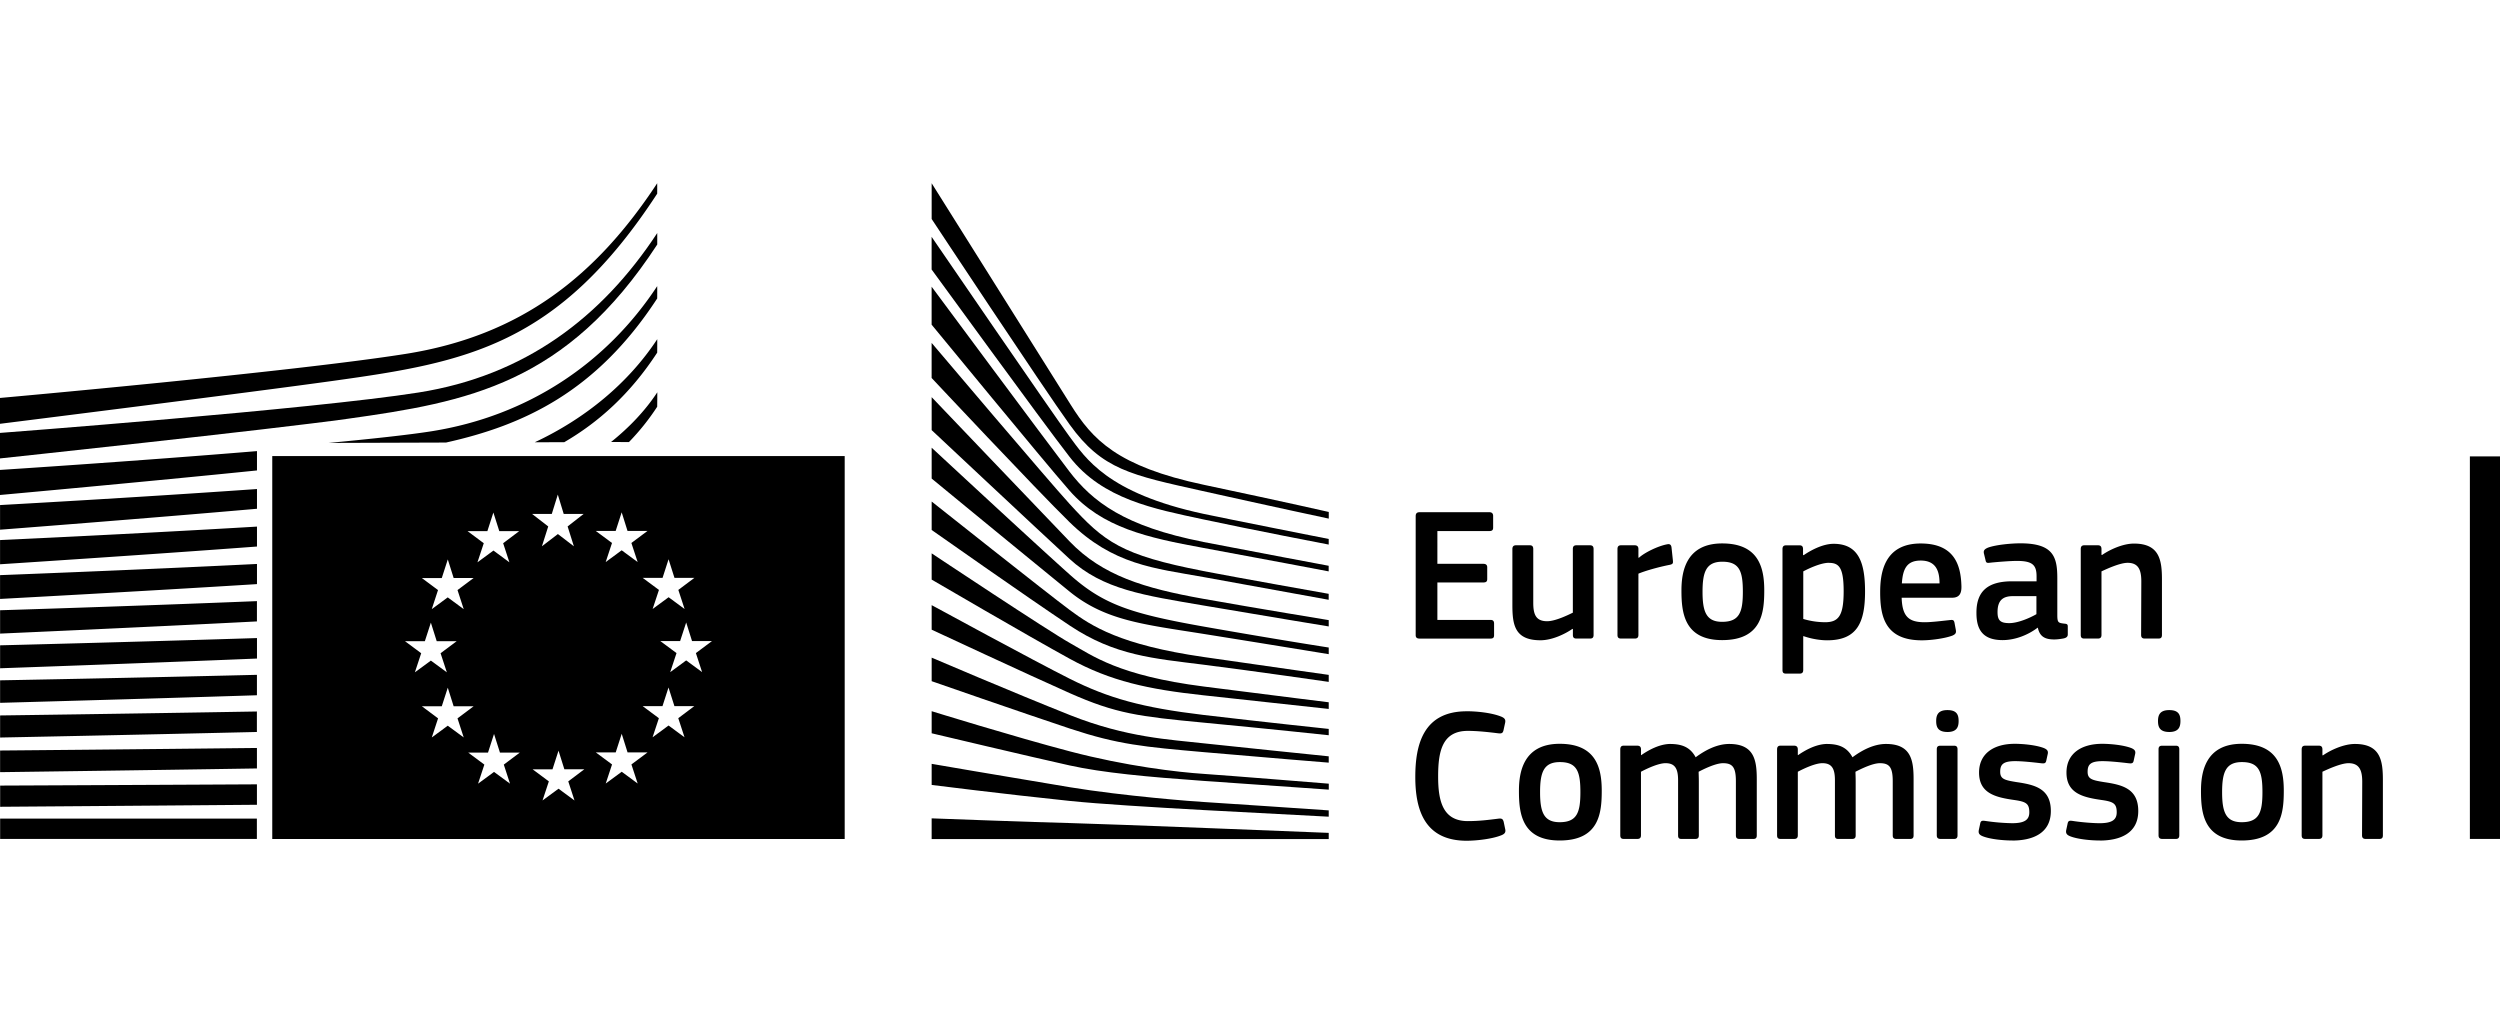 <svg xmlns="http://www.w3.org/2000/svg" width="188" height="77" fill="none" viewBox="0 0 188 77"><g fill="#000" clip-path="url(#a)"><path d="M63.48 34.296H20.474v28.796h43.047V34.296h-.045.004Zm-13.204 7.76.445 1.402h1.495l-1.205.904.47 1.435-1.201-.885-1.202.885.475-1.435-1.22-.904h1.491l.452-1.402Zm-3.978-2.128.452-1.402.44 1.402h1.5l-1.21.904.472 1.435-1.202-.885-1.202.885.475-1.435-1.22-.904h1.495Zm-9.648.015.452-1.401.445 1.4h1.495l-1.205.909.47 1.435-1.2-.885-1.203.885.475-1.435-1.217-.908h1.492-.004Zm-3.428 3.526.452-1.401.441 1.4h1.5l-1.21.905.467 1.435-1.202-.885-1.201.885.47-1.435-1.216-.904h1.499Zm-2.765 4.75h1.492l.452-1.397.44 1.397h1.5l-1.21.904.472 1.436-1.202-.882-1.202.882.475-1.436-1.217-.904Zm3.217 6.352-1.202.885.471-1.435-1.216-.908h1.495l.452-1.398.441 1.398h1.5l-1.21.908.467 1.435-1.202-.885h.004Zm4.679 4.362-1.202-.885-1.201.885.474-1.435-1.216-.904h1.491l.452-1.402.445 1.402h1.495l-1.205.904.467 1.435Zm3.142-20.286.452-1.454.444 1.454h1.5l-1.206.942.471 1.492-1.202-.92-1.201.92.474-1.492-1.216-.942h1.491-.007ZM43.2 60.195 42 59.31l-1.202.885.475-1.435-1.221-.908h1.496L42 56.45l.44 1.4h1.5l-1.206.909.467 1.435Zm4.755-1.273-1.202-.886-1.202.886.475-1.435-1.22-.905h1.495l.452-1.401.44 1.401h1.5l-1.21.904.471 1.436Zm3.522-3.477-1.202-.886-1.202.886.475-1.436-1.22-.907h1.491l.452-1.402.445 1.401h1.495l-1.205.908.47 1.436Zm1.326-4.898-1.202-.885-1.202.885.475-1.435-1.22-.904h1.491l.456-1.398.44 1.398h1.5l-1.21.904.468 1.435h.004ZM70.061 13.78l10.462 16.666c1.616 2.58 3.466 4.626 10.01 6.012 6.543 1.386 9.39 2.042 9.39 2.042V39s-4.158-.885-9.508-2.08c-5.349-1.194-7.538-1.597-9.975-4.991-2.03-2.825-10.379-15.46-10.379-15.46v-2.694.004ZM70.061 29.866s8.05 8.434 10.379 10.856c2.471 2.57 5.632 3.519 10.017 4.303 4.185.745 9.463 1.608 9.463 1.608v.475s-4.958-.814-9.463-1.582c-4.42-.758-7.512-1.18-10.043-3.511-2.268-2.087-10.353-9.67-10.353-9.67v-2.483.004Z"/><path d="M70.061 33.667s7.655 7.108 10.379 9.538c2.505 2.234 4.536 2.93 10.043 3.907 5.508.975 9.437 1.582 9.437 1.582v.5s-4.984-.817-9.463-1.532c-4.48-.712-7.335-.995-10.017-3.169a2842.115 2842.115 0 0 1-10.379-8.506v-2.324.004Z"/><path d="M70.061 37.716s8.744 6.94 10.379 8.152c1.635 1.213 3.797 2.63 10.07 3.538 6.22.9 9.41 1.345 9.41 1.345v.527s-5.64-.817-9.41-1.292c-3.771-.475-6.66-.678-10.044-2.93-3.292-2.193-10.405-7.2-10.405-7.2v-2.14Z"/><path d="M70.061 41.612s8.77 5.839 10.432 6.765c1.661.923 3.612 2.43 10.017 3.248 6.404.817 9.41 1.186 9.41 1.186v.501s-5.297-.58-9.437-1.028c-4.136-.448-6.958-1.055-10.043-2.746-3.085-1.688-10.379-5.952-10.379-5.952v-1.974Z"/><path d="M70.061 45.507s7.753 4.219 10.379 5.534c2.927 1.469 5.459 2.173 10.043 2.72 4.502.534 9.437 1.054 9.437 1.054v.475s-4.562-.49-9.437-.95c-4.833-.459-6.555-.67-10.043-2.218-3.12-1.386-10.379-4.77-10.379-4.77v-1.85.005Z"/><path d="M70.061 49.455s6.126 2.622 10.432 4.332c4.234 1.68 7.47 1.823 10.043 2.113 1.134.129 9.384.976 9.384.976v.475s-4.928-.396-9.41-.791c-4.483-.396-6.416-.565-10.044-1.767-3.673-1.22-10.405-3.568-10.405-3.568v-1.77ZM70.061 53.482s6.186 1.917 10.405 3.025c4.22 1.108 8.092 1.56 10.044 1.688 1.95.132 9.414.738 9.414.738v.448s-4.246-.29-9.44-.659c-4.201-.298-7.573-.614-10.044-1.16-2.735-.603-10.379-2.419-10.379-2.419v-1.661ZM70.061 57.441s5.06.874 10.405 1.76c4.009.662 9.437 1.08 10.017 1.107.58.026 9.437.633 9.437.633v.474s-5.67-.293-9.437-.5c-3.925-.219-7.828-.456-10.043-.686-4.965-.516-10.379-1.202-10.379-1.202v-1.586ZM70.061 61.54s7.98.301 10.405.354c2.426.053 19.454.738 19.454.738v.464H70.06V61.54ZM90.48 38.636c-7.222-1.556-8.857-4.197-10.07-5.832-1.213-1.639-10.352-14.993-10.352-14.993v2.456c.361.47 8.182 11.268 10.378 14.093 2.475 3.183 6.351 3.906 10.043 4.697 3.688.792 9.44 1.895 9.44 1.895v-.421s-7.571-1.496-9.44-1.895Z"/><path d="M90.48 40.749c-5.93-1.16-8.33-3.036-10.07-5.304-1.74-2.272-10.352-13.886-10.352-13.886v2.856c.361.425 8.238 10.039 10.352 12.458 2.464 2.821 5.903 3.563 10.07 4.328 4.166.765 9.436 1.767 9.436 1.767v-.422s-6.016-1.127-9.437-1.793v-.004Z"/><path d="M90.48 42.938c-6.168-1.198-7.433-2.181-10.044-5.04-1.642-1.798-10.024-11.694-10.378-12.112v2.637s7.831 8.355 10.352 10.823c3.303 3.24 6.404 3.484 10.07 4.144 3.665.659 9.436 1.714 9.436 1.714v-.448s-6.97-1.236-9.437-1.715v-.003ZM.003 34.473s20.418-2.178 26.137-2.98c9.041-1.266 16.44-2.614 23.285-13.106 0 0 .007-.595 0-.863-4.193 6.378-9.976 10.73-17.94 11.991C23.522 30.777 0 32.555 0 32.555v1.918h.003Z"/><path d="M0 31.87s18.922-2.37 25.157-3.244c9.862-1.378 16.798-2.618 24.264-14.062 0 0 .004-.494 0-.784-4.573 6.958-10.22 11.452-18.907 12.831C22.026 27.96 0 29.926 0 29.926v1.948-.004ZM19.318 61.559H.01v1.53h19.307v-1.53ZM49.421 30.593s.011-.9.008-1.093c-.908 1.383-2.102 2.637-3.481 3.741H47.3a17.594 17.594 0 0 0 2.117-2.648h.004ZM49.421 26.524s.008-.798.004-1.017c-2.189 3.33-5.447 5.99-9.215 7.753l2.223-.008c2.57-1.495 4.958-3.62 6.984-6.728h.004ZM49.421 22.456s.008-.697 0-.938c-3.809 5.797-9.73 9.764-16.971 10.913-1.714.271-4.506.573-7.75.878l8.842-.03c5.836-1.3 11.298-3.813 15.871-10.823h.008ZM19.321 58.982c-9.85.053-19.31.094-19.31.094v1.594s9.908-.072 19.31-.151v-1.537ZM19.322 56.247c-9.784.11-19.315.192-19.315.192v1.628s10.01-.132 19.314-.28v-1.54ZM19.318 53.504c-9.712.17-19.31.298-19.31.298v1.661s10.114-.2 19.31-.418v-1.54ZM19.322 50.747c-9.64.237-19.315.414-19.315.414v1.692s10.232-.279 19.314-.57v-1.54.004ZM19.325 47.982c-9.568.305-19.318.546-19.318.546v1.726s10.356-.362 19.318-.731v-1.541ZM19.322 45.205c-9.494.385-19.315.686-19.315.686v1.756s10.484-.46 19.314-.916v-1.53.004ZM19.325 42.41c-9.421.467-19.321.84-19.321.84v1.79s10.623-.57 19.321-1.115V42.41ZM19.325 39.6C9.975 40.157.004 40.613.004 40.613v1.82s10.766-.693 19.321-1.334v-1.5ZM19.325 36.775C10.04 37.43.004 37.98.004 37.98v1.854s10.91-.837 19.321-1.575v-1.484ZM19.325 33.923C10.095 34.688 0 35.339 0 35.339v1.884s11.056-1.002 19.325-1.846v-1.454ZM106.46 38.805c0-.184.086-.286.286-.286h5.267c.173 0 .271.102.271.271v.89c0 .172-.072.255-.286.255h-3.907V42.4h3.462c.185 0 .286.087.286.256v.89c0 .172-.071.255-.286.255h-3.462v2.818h4.008c.174 0 .256.087.256.271v.874c0 .185-.071.257-.271.257h-5.338c-.2 0-.286-.087-.286-.257v-8.962.004ZM119.57 48.02h-1.017c-.215 0-.272-.102-.272-.272v-.444l-.03-.015c-.557.388-1.533.859-2.403.859-1.933 0-2.117-1.146-2.117-2.649v-4.208c0-.173.071-.286.271-.286h1.043c.185 0 .256.102.256.286v4.024c0 .859.174 1.401 1.044 1.401.614 0 1.56-.46 1.933-.644v-4.78c0-.174.056-.287.271-.287h1.017c.2 0 .271.102.271.286v6.457c0 .185-.071.272-.271.272h.004ZM123.209 47.748c0 .174-.072.272-.272.272h-1.032c-.199 0-.271-.087-.271-.272v-6.457c0-.184.072-.286.271-.286h1.017c.215 0 .287.113.287.286v.63l.03.03c.429-.4 1.446-.89 2.117-1.017.185-.042.316 0 .343.244l.102.961c.015.2.03.286-.272.343-.802.158-1.819.444-2.32.659v4.607ZM129.507 48.136c-2.878 0-3.062-2.102-3.062-3.737 0-1.345.301-3.533 3.062-3.533 2.762 0 3.165 1.846 3.165 3.533 0 1.688-.2 3.737-3.165 3.737Zm.012-5.895c-1.217 0-1.488.772-1.488 2.26 0 1.488.271 2.26 1.473 2.26 1.303 0 1.559-.73 1.559-2.26 0-1.53-.245-2.26-1.544-2.26ZM137.407 48.151c-.471 0-1.13-.086-1.789-.316l-.015.015v2.52c0 .158-.042.286-.272.286h-1.017c-.23 0-.271-.101-.271-.286v-9.075c0-.184.072-.286.271-.286h1.017c.2 0 .257.113.257.286v.43l.041.03c.516-.358 1.431-.86 2.26-.86 1.876 0 2.362 1.417 2.362 3.58 0 2.331-.587 3.676-2.848 3.676h.004Zm.117-5.828c-.588 0-1.488.415-1.918.645v3.578a5.795 5.795 0 0 0 1.647.245c1.032 0 1.39-.53 1.39-2.331s-.358-2.133-1.115-2.133l-.004-.003ZM143.005 44.946c.042 1.446.558 1.846 1.733 1.846.516 0 1.319-.102 1.861-.159.256-.03.343-.03.388.245l.087.471c.041.215.015.328-.245.445-.558.214-1.601.358-2.306.358-2.735 0-3.134-1.745-3.134-3.606 0-1.39.256-3.676 3.048-3.676 2.561 0 3.021 1.66 3.062 3.206.015.516-.128.873-.7.873h-3.794v-.003Zm.015-1.074h2.833c0-.874-.23-1.718-1.416-1.718-1.059 0-1.345.644-1.417 1.718ZM153.225 47.206c-.715.542-1.676.93-2.633.93-1.518 0-1.963-.829-1.963-2.03-.015-1.677.889-2.392 2.69-2.392h1.831v-.373c0-.86-.316-1.16-1.488-1.16-.471 0-1.375.071-1.948.128-.286.04-.357.03-.399-.174l-.128-.53c-.03-.185.015-.302.328-.43.614-.215 1.748-.317 2.418-.317 2.475 0 2.777 1.017 2.777 2.618v2.762c0 .587.071.602.516.659.214.015.271.056.271.215v.602c0 .159-.102.257-.343.302-.23.041-.459.071-.674.071-.674 0-1.089-.2-1.232-.874l-.03-.015.007.008Zm-.086-2.377h-1.748c-.716 0-1.176.256-1.176 1.202 0 .629.215.828.889.828.615 0 1.489-.358 2.035-.674v-1.36.004ZM162.316 48.02h-1.033c-.184 0-.271-.087-.271-.272l.015-4.023c0-.844-.2-1.401-1.032-1.401-.573 0-1.575.46-1.963.644v4.78c0 .174-.071.272-.271.272h-1.017c-.2 0-.271-.087-.271-.272v-6.457c0-.184.071-.286.271-.286h1.017c.2 0 .271.102.271.286v.43s.03.015.042.015c.531-.373 1.533-.859 2.403-.859 1.933 0 2.102 1.273 2.102 2.72v4.151c0 .174-.056.272-.271.272h.008ZM110.299 53.486c.7 0 1.861.101 2.618.414.23.102.316.215.271.444l-.128.588c-.045.173-.113.245-.373.215-.701-.087-1.559-.185-2.305-.185-1.948 0-2.234 1.575-2.234 3.436 0 1.86.358 3.349 2.234 3.349.828 0 1.533-.087 2.305-.185.271-.03.328.042.388.23l.113.543c.057.23-.015.358-.245.46-.7.3-1.947.429-2.648.429-3.191 0-3.865-2.362-3.865-4.796 0-2.433.603-4.939 3.865-4.939l.004-.003ZM117.287 63.205c-2.879 0-3.063-2.102-3.063-3.737 0-1.345.301-3.534 3.063-3.534 2.761 0 3.164 1.846 3.164 3.534 0 1.688-.2 3.737-3.164 3.737Zm.015-5.896c-1.217 0-1.488.773-1.488 2.26 0 1.489.271 2.26 1.473 2.26 1.303 0 1.559-.73 1.559-2.26 0-1.529-.245-2.26-1.544-2.26ZM131.843 63.088h-1.032c-.2 0-.272-.087-.272-.271v-4.065c0-1.059-.256-1.36-.971-1.36-.532 0-1.391.414-1.831.644 0 .143.015.4.015.731v4.05c0 .173-.057.271-.271.271h-1.044c-.185 0-.245-.087-.245-.271V58.68c0-.874-.23-1.289-.945-1.289-.501 0-1.304.358-1.846.644v4.78c0 .174-.072.272-.272.272h-1.028c-.185 0-.256-.087-.256-.271V56.36c0-.185.071-.286.256-.286h1.017c.215 0 .286.113.286.286v.414l.016.015c.557-.388 1.344-.817 2.132-.843.828 0 1.518.173 1.962 1.002.716-.532 1.605-1.002 2.521-1.002 1.887 0 2.075 1.231 2.075 2.663v4.208c0 .173-.056.271-.256.271h-.011ZM143.638 63.088h-1.032c-.2 0-.272-.087-.272-.271v-4.065c0-1.059-.256-1.36-.971-1.36-.532 0-1.387.414-1.831.644 0 .143.015.4.015.731v4.05c0 .173-.057.271-.271.271h-1.044c-.185 0-.245-.087-.245-.271V58.68c0-.874-.23-1.289-.945-1.289-.501 0-1.304.358-1.846.644v4.78c0 .174-.072.272-.272.272h-1.032c-.184 0-.256-.087-.256-.271V56.36c0-.185.072-.286.256-.286h1.017c.215 0 .287.113.287.286v.414l.015.015c.557-.388 1.345-.817 2.132-.843.829 0 1.518.173 1.963 1.002.715-.532 1.601-1.002 2.52-1.002 1.891 0 2.076 1.231 2.076 2.663v4.208c0 .173-.057.271-.257.271h-.007ZM146.445 55.045c-.746 0-.844-.414-.844-.829 0-.46.158-.817.844-.817.685 0 .843.328.843.817 0 .445-.128.83-.843.83Zm.761 7.772c0 .158-.057.271-.257.271h-1.017c-.199 0-.286-.087-.286-.271v-6.468c0-.2.087-.272.286-.272h1.017c.2 0 .257.113.257.272v6.468ZM151.327 63.205c-.716 0-1.677-.102-2.219-.316-.286-.114-.343-.245-.301-.471l.101-.471c.042-.23.143-.245.373-.215a15.5 15.5 0 0 0 2.034.173c.916 0 1.289-.245 1.289-.817 0-.66-.245-.803-1.145-.93-1.402-.2-2.634-.502-2.634-2.061 0-1.417 1.089-2.163 2.69-2.163.588 0 1.575.087 2.178.317.244.102.342.215.301.43l-.113.515c-.042.2-.128.23-.388.2-.614-.072-1.417-.158-1.948-.158-.915 0-1.13.256-1.13.802s.343.63 1.217.772c1.36.2 2.592.471 2.592 2.178 0 1.706-1.417 2.219-2.89 2.219l-.007-.004ZM157.9 63.205c-.716 0-1.676-.102-2.219-.316-.286-.114-.342-.245-.301-.471l.102-.471c.041-.23.143-.245.373-.215.629.102 1.544.173 2.034.173.915 0 1.288-.245 1.288-.817 0-.66-.245-.803-1.145-.93-1.401-.2-2.633-.502-2.633-2.061 0-1.417 1.089-2.163 2.69-2.163.587 0 1.574.087 2.177.317.245.102.343.215.301.43l-.113.515c-.041.2-.128.23-.388.2-.614-.072-1.416-.158-1.947-.158-.916 0-1.13.256-1.13.802s.342.63 1.216.772c1.36.2 2.592.471 2.592 2.178 0 1.706-1.416 2.219-2.889 2.219l-.008-.004ZM163.126 55.045c-.746 0-.844-.414-.844-.829 0-.46.158-.817.844-.817.685 0 .843.328.843.817 0 .445-.128.83-.843.83Zm.757 7.772c0 .158-.057.271-.256.271h-1.018c-.199 0-.286-.087-.286-.271v-6.468c0-.2.087-.272.286-.272h1.018c.199 0 .256.113.256.272v6.468ZM168.576 63.205c-2.878 0-3.062-2.102-3.062-3.737 0-1.345.301-3.534 3.062-3.534 2.762 0 3.165 1.846 3.165 3.534 0 1.688-.2 3.737-3.165 3.737Zm.015-5.896c-1.216 0-1.488.773-1.488 2.26 0 1.489.272 2.26 1.473 2.26 1.304 0 1.56-.73 1.56-2.26 0-1.529-.245-2.26-1.545-2.26ZM178.929 63.088h-1.032c-.185 0-.272-.087-.272-.271l.015-4.023c0-.844-.199-1.402-1.032-1.402-.572 0-1.574.46-1.962.644v4.78c0 .174-.072.272-.272.272h-1.017c-.199 0-.271-.087-.271-.271V56.36c0-.185.072-.286.271-.286h1.017c.2 0 .272.101.272.286v.43s.03.014.041.014c.531-.373 1.533-.858 2.403-.858 1.933 0 2.103 1.273 2.103 2.72v4.15c0 .174-.057.272-.272.272h.008ZM188.188 63.088V34.322h-2.453v28.766h2.453Z"/></g><defs><clipPath id="a"><path fill="#fff" d="M0 0h188v77H0z"/></clipPath></defs></svg>